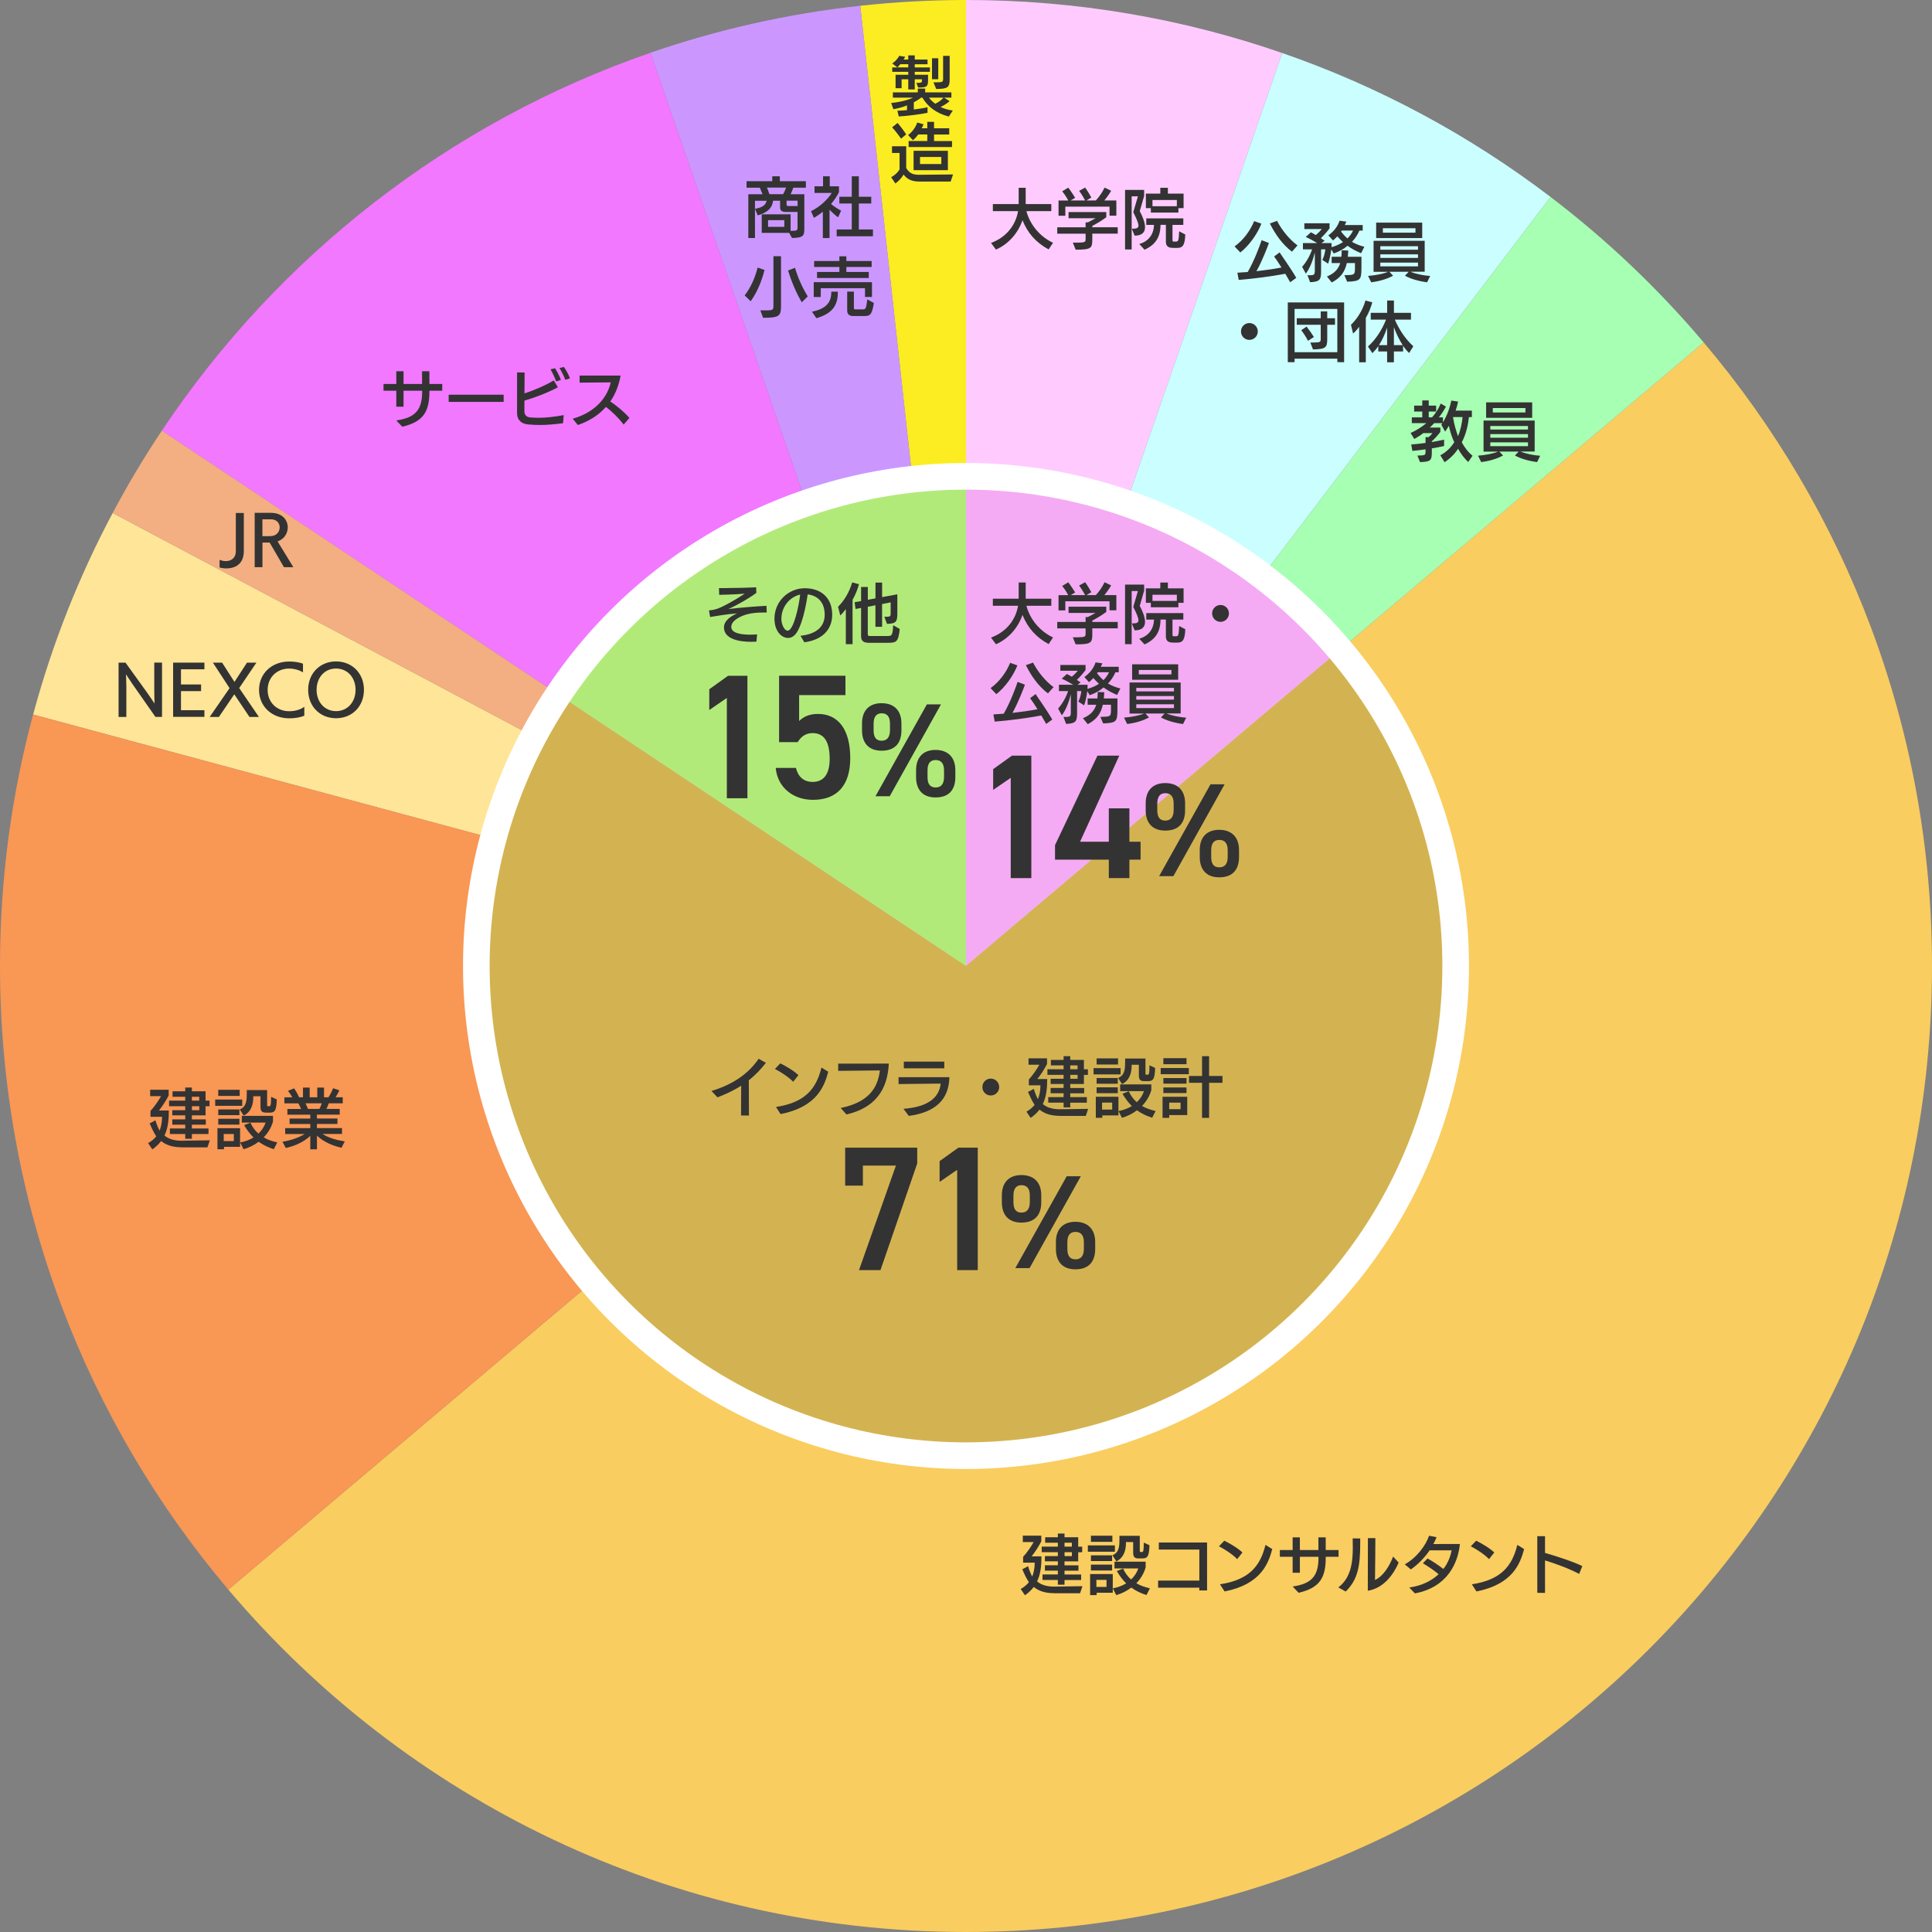 <?xml version="1.0" encoding="UTF-8"?><svg id="_レイヤー_2" xmlns="http://www.w3.org/2000/svg" viewBox="0 0 435.34 435.34"><rect x="0" y="0" width="435.34" height="435.34" fill="#808080" stroke="none"/><defs><style>.cls-1{fill:none;stroke:#fff;stroke-miterlimit:10;stroke-width:6px;}.cls-2{fill:#f4abf4;}.cls-3{fill:#f9cd5f;}.cls-4{fill:#f99755;}.cls-5{fill:#f3af81;}.cls-6{fill:#f278ff;}.cls-7{fill:#ffe597;}.cls-8{fill:#ffcbff;}.cls-9{fill:#fbed21;}.cls-10{fill:#333;}.cls-11{fill:#b2ea7a;}.cls-12{fill:#a7ffb3;}.cls-13{fill:#cbffff;}.cls-14{fill:#d3b351;}.cls-15{fill:#cb97ff;}</style></defs><g id="_レイヤー_1-2"><path class="cls-8" d="m288.93,11.95C266.6,4.21,242.63,0,217.67,0v217.67L288.93,11.95Z"/><path class="cls-9" d="m217.67,0c-8.05,0-16,.45-23.83,1.3l23.83,216.37V0Z"/><path class="cls-13" d="m349.39,44.38c-18.13-13.8-38.49-24.83-60.46-32.43l-71.26,205.72L349.39,44.38Z"/><path class="cls-15" d="m193.84,1.3c-16.37,1.78-32.19,5.38-47.26,10.58l71.09,205.78L193.84,1.3Z"/><path class="cls-3" d="m383.88,77.14L51.46,358.2c39.93,47.18,99.57,77.14,166.21,77.14,120.22,0,217.67-97.45,217.67-217.67,0-53.57-19.36-102.61-51.46-140.53Z"/><path class="cls-7" d="m25.39,115.59c-7.59,14.27-13.64,29.48-17.92,45.42l210.21,56.66L25.39,115.59Z"/><path class="cls-4" d="m217.67,217.67L7.46,161.01c-4.86,18.07-7.46,37.06-7.46,56.66,0,53.57,19.36,102.61,51.46,140.53l166.21-140.53Z"/><path class="cls-6" d="m146.58,11.89c-45.37,15.67-83.94,45.92-110.11,85.15l181.2,120.63L146.58,11.89Z"/><path class="cls-5" d="m36.47,97.04c-3.99,5.98-7.69,12.17-11.08,18.55l192.28,102.08L36.47,97.04Z"/><path class="cls-12" d="m349.39,44.38l-131.72,173.29,166.21-140.53c-10.27-12.13-21.83-23.12-34.49-32.76Z"/><path class="cls-2" d="m301.93,146.43c-20.24-23.91-50.47-39.1-84.26-39.1v110.34l84.26-71.24Z"/><path class="cls-14" d="m217.67,217.67l-91.85-61.15c-11.68,17.5-18.49,38.53-18.49,61.15,0,60.94,49.4,110.34,110.34,110.34s110.34-49.4,110.34-110.34c0-27.16-9.82-52.02-26.09-71.24l-84.26,71.24Z"/><path class="cls-11" d="m217.67,107.33c-38.32,0-72.07,19.54-91.85,49.19l91.85,61.15v-110.34Z"/><circle class="cls-1" cx="217.67" cy="217.67" r="110.34"/><path class="cls-10" d="m237.59,359c-2.42,0-3.72-.67-4.65-1.41-.51.67-1.15,1.29-1.99,1.87l-.95-1.41c.72-.41,1.33-.89,1.84-1.53-.6-.88-1.14-2.1-1.48-2.92l1.3-.69c.22.78.55,1.62.93,2.33.34-.84.55-1.84.57-3.12h-2.62v-1.32c.9-.96,1.86-2.4,2.38-3.33h-2.45v-1.44h4.17v1.29c-.66,1.25-1.46,2.49-2.19,3.38h2.23c0,2.17-.21,4.02-.99,5.64,1,.86,2.37,1.17,3.79,1.17h.09l6.34-.09-.54,1.59h-5.8Zm2.28-2.98v1.06h-1.5v-1.06h-3.46v-1.25h3.46v-.86h-2.92v-1.2h2.92v-.9h-2.92v-1.17h2.92v-.88h-3.64v-1.26h3.64v-.88h-2.86v-1.23h2.86v-.84h1.5v.84h3.08v2.12h.9v1.26h-.9v2.05h-3.08v.9h3.14v1.2h-3.14v.86h3.74v1.25h-3.74Zm1.67-8.4h-1.67v.88h1.65v-.88Zm-.01,2.14h-1.65v.88h1.65v-.88Z"/><path class="cls-10" d="m245.13,349.65v-1.42h6.09v1.42h-6.09Zm1.98,9.24v.54h-1.47v-4.75h5.1v4.21h-3.63Zm-1.29-11.47v-1.38h4.83v1.38h-4.83Zm0,4.33v-1.29h4.77v1.29h-4.77Zm0,2.13v-1.32h4.77v1.32h-4.77Zm3.51,2.11h-2.28v1.59h2.28v-1.59Zm7.18-4.83c-.87,0-1.17-.36-1.17-1.33v-2.36h-1.63v.27c0,1.29-.33,3.21-2.15,4.08l-.9-1.37c1.58-.63,1.59-2.17,1.59-3.78v-.6h4.58v3.36c0,.23.06.29.24.29h.24c.3,0,.42-.21.42-2.13l1.28.6c-.08,2.46-.41,2.97-1.59,2.97h-.9Zm1.84,8.25c-1.3-.4-2.42-.94-3.43-1.68-1.04.79-2.24,1.37-3.39,1.7l-.78-1.53c1.07-.18,2.12-.57,3.01-1.12-.76-.76-1.47-1.67-2.11-2.77l1.42-.56c.46,1.02,1.08,1.83,1.8,2.46.73-.69,1.3-1.53,1.62-2.49h-5.36v-1.52h7.02v1.28c-.39,1.39-1.14,2.59-2.1,3.58.9.52,1.95.88,3.06,1.14l-.77,1.51Z"/><path class="cls-10" d="m270.23,358.38l.02-.62h-9.29v-1.61h9.29v-6.99h-9.13v-1.59h10.87v10.8h-1.75Z"/><path class="cls-10" d="m278.78,351.32c-1.12-1.17-3-2.32-4.11-2.89l1.2-1.26c.96.45,2.98,1.59,4.09,2.65l-1.18,1.5Zm-3.87,5.67c6.34-.96,9.04-3.9,10.24-8.88l1.53.95c-.88,3.29-2.58,7.93-10.74,9.54l-1.04-1.61Z"/><path class="cls-10" d="m298.73,350.79v.15c0,4.58-1.35,6.86-6.11,7.96l-1.35-1.41c4.35-.63,5.83-2.41,5.83-6.58v-.12h-4.2v3.6h-1.63v-3.6h-2.88v-1.52h2.88v-2.86h1.63v2.86h4.18c0-.87,0-1.81-.01-2.86h1.65c0,.25.01,2.47.01,2.86h2.89v1.52h-2.91Z"/><path class="cls-10" d="m301.56,357.69c2.85-2.13,3.27-5.67,3.27-8.97,0-.71-.01-1.41-.03-2.08l1.7.03v1.09c0,5.04-.5,8.14-3.27,10.86l-1.67-.93Zm6.67-11.1h1.68c0,.41-.03,7.2-.08,9.43,1.89-.87,3.29-3.18,4.08-5.28l1.25,1.36c-1.05,2.46-3.27,5.78-6.95,6.34l.02-11.86Z"/><path class="cls-10" d="m317.56,357.72c2.89-.42,5.05-1.54,6.6-3-1.11-.95-2.29-1.71-3.54-2.47l1.05-1.08c.92.5,2.35,1.42,3.57,2.37.97-1.24,1.6-2.79,1.86-4.2h-4.96c-1.05,1.54-2.46,3.06-4.23,4.3l-1.37-1.14c2.75-1.54,4.77-4.33,5.47-6.45l1.7.33c-.21.51-.45,1.04-.74,1.54,1.19,0,5.43-.01,5.99-.01-.41,4.12-2.67,9.72-10.14,11.13l-1.26-1.32Z"/><path class="cls-10" d="m335.53,351.32c-1.12-1.17-3-2.32-4.11-2.89l1.2-1.26c.96.45,2.98,1.59,4.09,2.65l-1.18,1.5Zm-3.87,5.67c6.34-.96,9.04-3.9,10.24-8.88l1.53.95c-.88,3.29-2.58,7.93-10.74,9.54l-1.04-1.61Z"/><path class="cls-10" d="m355.83,354.65c-2.4-1.26-5.38-2.34-7.69-3.04v7.32l-1.74-.02v-12.76h1.74v3.77c1.9.54,6.15,1.87,8.4,2.97l-.71,1.77Z"/><path class="cls-10" d="m40.96,258.52c-2.42,0-3.72-.67-4.65-1.41-.51.67-1.15,1.29-1.99,1.88l-.95-1.41c.72-.41,1.33-.88,1.84-1.53-.6-.88-1.14-2.1-1.48-2.92l1.3-.69c.22.78.55,1.62.93,2.33.34-.84.55-1.85.57-3.12h-2.62v-1.32c.9-.96,1.86-2.4,2.38-3.33h-2.45v-1.44h4.17v1.29c-.66,1.25-1.46,2.49-2.19,3.38h2.23c0,2.17-.21,4.02-.99,5.64,1,.85,2.37,1.17,3.79,1.17h.09l6.34-.09-.54,1.59h-5.8Zm2.28-2.99v1.07h-1.5v-1.07h-3.46v-1.25h3.46v-.85h-2.92v-1.2h2.92v-.9h-2.92v-1.17h2.92v-.89h-3.64v-1.26h3.64v-.88h-2.86v-1.23h2.86v-.84h1.5v.84h3.08v2.11h.9v1.26h-.9v2.06h-3.08v.9h3.14v1.2h-3.14v.85h3.74v1.25h-3.74Zm1.67-8.4h-1.67v.88h1.65v-.88Zm-.01,2.14h-1.65v.89h1.65v-.89Z"/><path class="cls-10" d="m48.49,249.18v-1.42h6.09v1.42h-6.09Zm1.98,9.24v.54h-1.47v-4.75h5.1v4.21h-3.63Zm-1.29-11.47v-1.38h4.83v1.38h-4.83Zm0,4.33v-1.29h4.77v1.29h-4.77Zm0,2.13v-1.32h4.77v1.32h-4.77Zm3.51,2.12h-2.28v1.59h2.28v-1.59Zm7.18-4.83c-.87,0-1.17-.36-1.17-1.33v-2.35h-1.63v.27c0,1.29-.33,3.21-2.15,4.08l-.9-1.37c1.58-.63,1.59-2.17,1.59-3.78v-.6h4.58v3.36c0,.22.06.29.24.29h.24c.3,0,.42-.21.42-2.13l1.28.6c-.08,2.46-.41,2.97-1.59,2.97h-.9Zm1.84,8.25c-1.3-.41-2.42-.95-3.43-1.68-1.04.79-2.24,1.36-3.39,1.69l-.78-1.53c1.07-.18,2.12-.57,3.01-1.12-.76-.77-1.47-1.67-2.11-2.78l1.42-.55c.46,1.02,1.08,1.83,1.8,2.46.73-.69,1.3-1.53,1.62-2.49h-5.36v-1.51h7.02v1.27c-.39,1.4-1.14,2.6-2.1,3.58.9.53,1.95.88,3.06,1.14l-.77,1.51Z"/><path class="cls-10" d="m76.95,258.63c-2.14-.51-4.02-1.32-5.53-2.73v3.08h-1.5v-3.04c-1.46,1.38-3.46,2.28-5.52,2.74l-.75-1.41c1.86-.3,3.69-.92,4.99-1.74h-4.38v-1.33h5.66v-.93h-4.67v-1.23h4.67v-.87h-5.16v-1.29h3.08c-.17-.42-.39-.85-.6-1.26h-3.16v-1.36h1.77c-.25-.5-.62-1.04-.96-1.46l1.38-.56c.36.5.84,1.35,1.12,2.01h.88v-2.18h1.51v2.18h1.71v-2.18h1.52v2.18h1c.42-.63.81-1.43,1.04-2.04l1.42.48c-.23.48-.56,1.11-.86,1.56h1.62v1.36h-3.15c-.14.41-.33.87-.53,1.26h3v1.29h-5.14v.87h4.63v1.23h-4.63v.93h5.65v1.33h-4.39c1.37.88,3.13,1.38,5.02,1.67l-.75,1.44Zm-8.11-10.02c.2.39.41.87.55,1.26h2.58c.22-.42.41-.87.54-1.26h-3.67Z"/><path class="cls-10" d="m35.03,161.55l-5.16-7.38c-.46-.66-1.48-2.23-1.48-2.23,0,0,.08,1.75.08,2.65v6.96h-1.75v-12.24h1.56l4.89,6.79c.57.78,1.65,2.43,1.65,2.43,0,0-.06-1.98-.06-2.85v-6.38h1.75v12.24h-1.47Z"/><path class="cls-10" d="m39.01,161.53v-12.22h7.05v1.5h-5.28v3.42h4.53v1.5h-4.53v4.3h5.28v1.5h-7.05Z"/><path class="cls-10" d="m56.21,161.55l-3.42-5.1-3.46,5.1h-2.08l4.48-6.49-3.76-5.75h2.08l2.78,4.35,2.83-4.35h2.12l-3.88,5.73,4.44,6.51h-2.11Z"/><path class="cls-10" d="m68.57,161.26c-.92.42-2.16.6-3.39.6-3.94,0-6.81-2.69-6.81-6.4s2.87-6.4,6.81-6.4c1.04,0,2.24.15,3.09.5v1.96c-.84-.57-2.07-.87-3.1-.87-2.82,0-4.86,2.02-4.86,4.81s2.04,4.8,4.86,4.8c1.27,0,2.55-.34,3.4-1v2.01Z"/><path class="cls-10" d="m69.44,155.44c0-3.7,2.64-6.4,6.28-6.4s6.29,2.7,6.29,6.4-2.64,6.4-6.29,6.4-6.28-2.7-6.28-6.4Zm10.68,0c0-2.79-1.84-4.8-4.4-4.8s-4.38,2.01-4.38,4.8,1.83,4.8,4.38,4.8,4.4-2.01,4.4-4.8Z"/><path class="cls-10" d="m96.76,88.04v.15c0,4.57-1.35,6.85-6.11,7.96l-1.35-1.41c4.35-.63,5.83-2.41,5.83-6.58v-.12h-4.2v3.6h-1.63v-3.6h-2.88v-1.52h2.88v-2.86h1.63v2.86h4.18c0-.87,0-1.81-.01-2.86h1.65c0,.25.01,2.48.01,2.86h2.89v1.52h-2.91Z"/><path class="cls-10" d="m101.1,90.56v-1.62h12.39v1.62h-12.39Z"/><path class="cls-10" d="m126.84,95.37c-2.1.26-3.64.39-5.17.39-.85,0-1.71-.03-2.64-.12-1.44-.13-2.52-.88-2.52-2.59v-9.13l1.7.02c0,.23-.03,3.94-.03,4.71,2.64-.87,5-1.96,6.6-2.92l.93,1.54c-2.46,1.3-5.26,2.34-7.54,3-.01,1.14-.01,2.08-.01,2.43,0,.71.42,1.29,1.32,1.36.65.04,1.26.08,1.88.08,1.75,0,3.5-.21,5.66-.6l-.15,1.84Zm-1.53-9.42c-.27-.83-.82-2-1.26-2.73l1.02-.24c.42.66,1.03,1.78,1.32,2.64l-1.08.33Zm2.08-.36c-.29-.79-.84-1.88-1.32-2.67l1-.23c.48.69,1.08,1.75,1.36,2.56l-1.05.33Z"/><path class="cls-10" d="m140.53,95.67c-1.35-1.74-2.75-3.04-3.99-3.98-1.91,2.16-4.29,3.38-6.33,4.08l-1.17-1.42c5.43-1.53,7.92-5.15,8.58-8.19l-7.02.06v-1.59h9.24c-.42,2.38-1.25,4.29-2.33,5.83,1.32.87,3.04,2.25,4.32,3.71l-1.3,1.5Z"/><path class="cls-10" d="m177.82,52.47h-6.18v-4.18h6.51v3.73h.25c1.28,0,1.31-.17,1.31-.81v-3.45h-2.52c-.92,0-1.41-.21-1.41-1.05v-1.48h-1.59c-.19,1.75-1.41,2.73-3.46,3.3l-.6-1.48c1.92-.33,2.45-1.02,2.61-1.81h-2.62v8.4h-1.5v-9.87h3.21c-.18-.47-.41-1.02-.62-1.48h-2.99v-1.46h5.79v-1.1h1.71v1.1h5.87v1.46h-2.83c-.2.55-.42,1.08-.6,1.48h3.08v7.65c0,1.68-.13,2.16-2.78,2.21l-.63-1.14Zm-5.01-10.2c.21.46.39,1,.57,1.48h3.09c.24-.44.48-.96.66-1.48h-4.32Zm3.92,7.33h-3.66v1.52h3.66v-1.52Zm2.99-4.38h-2.48v.87c0,.29.17.33.38.33h2.1v-1.2Z"/><path class="cls-10" d="m185.41,53.63v-5.94c-.63.54-1.26.96-2,1.4l-.67-1.5c2.04-1,3.72-2.61,4.68-4.11h-3.88v-1.5h1.92v-2.25h1.51v2.25h2.08v1.32c-.48.95-1.08,1.85-1.8,2.66.67.57,1.59,1.14,2.28,1.5l-.67,1.5c-.65-.43-1.37-1.11-1.94-1.71v6.39h-1.51Zm3.12-.39v-1.53h3.4v-5.85h-2.8v-1.53h2.8v-4.6h1.59v4.6h2.8v1.53h-2.8v5.85h3.18v1.53h-8.17Z"/><path class="cls-10" d="m167.8,66.57c1.29-1.71,2.28-3.76,2.92-6.28l1.54.54h.02c-.71,2.69-1.7,5.08-3.13,7.05l-1.35-1.31Zm3.54,3.36h1.68c1.07-.01,1.26-.15,1.26-1v-11.2h1.71v11.05c0,2.4-.27,2.83-4.04,2.83l-.62-1.68Zm9.33-1.81c-1.17-1.96-2.31-4.59-3.09-7.17l1.56-.62c.67,2.29,1.62,4.41,2.87,6.46l-1.33,1.32Z"/><path class="cls-10" d="m182.96,70.23c3.34-.65,4.33-2.25,4.35-4.27v-.24h1.48v.24c-.01,3.09-1.48,4.75-4.83,5.74l-1-1.47Zm11.95-3.33v-1.96h-9.97v1.98h-1.58v-3.34h13.12v3.33h-1.58Zm-10.81-4.26v-1.36h5.04v-1.12h-5.69v-1.35h5.69v-1.06h1.57v1.06h5.7v1.35h-5.7v1.12h5.05v1.36h-11.67Zm8.22,8.58c-.95,0-1.42-.4-1.42-1.26v-4.25h1.51v3.66c0,.3.08.34.43.34h1.58c.62,0,.78-.13,1-2.25l1.49.81c-.42,2.66-.83,2.94-2.16,2.94h-2.43Z"/><path class="cls-10" d="m236.29,56.2c-2.8-1.51-4.71-3.63-5.89-6.57-1.04,3-3.24,5.42-5.98,6.61l-1.11-1.5c3.58-1.32,5.59-4.14,6.09-7.17h-5.68v-1.59h5.82v-3.66h1.58v3.66h5.77v1.59h-5.61c.84,3.19,3.18,5.82,6,7.14l-.98,1.48Z"/><path class="cls-10" d="m246.13,52.66v1.29c0,2.01-.27,2.31-3.75,2.31l-.64-1.59h1.2c1.65-.02,1.68-.17,1.68-.9v-1.11h-6.39s0-1.44,0-1.44h6.39v-1.11h.51c.58-.3,1.25-.65,1.74-.93h-6.09v-1.4h8.5v1.17c-.92.69-2.07,1.4-3.15,1.95v.31h5.73v1.44h-5.73Zm3.88-4.06v-2.04h-9.96v2.06h-1.53v-3.44h2.19c-.34-.67-.87-1.48-1.37-2.07l1.37-.83c.54.69,1.21,1.73,1.56,2.29l-1.02.6h3.27c-.33-.63-.87-1.52-1.36-2.16l1.35-.75c.55.75,1.12,1.74,1.4,2.25l-1.11.66h2.13c.78-.87,1.47-1.83,1.96-2.9l1.49.71c-.44.79-1.02,1.57-1.54,2.19h2.71v3.42h-1.53Z"/><path class="cls-10" d="m253.51,56.21v-13.42h4.3v1.36l-.99,3.44c.6,1.09,1.19,2.52,1.19,3.61s-.62,1.9-2.34,1.9l-.64-1.57h.43c.72-.02,1.07-.2,1.07-.71s-.39-1.48-1.17-3l1.05-3.58h-1.41v11.97h-1.48Zm10.71-.36c-1.12,0-1.51-.54-1.51-1.4v-3.79h-1.21v.09c-.04,2.76-1.2,4.44-3.6,5.52l-1.19-1.29c2.17-.61,3.24-2.25,3.32-4.21v-.1h-1.74v-1.46h8.35v1.46h-2.44v3.42c0,.31.09.34.28.34h.48c.57,0,.64-.17.74-2.31l1.38.72c-.08,2.61-.72,3.02-1.79,3.02h-1.07Zm1.31-8.95v1h-6.21v-1h-1.12v-3.27h3.25v-1.31h1.71v1.31h3.54v3.27h-1.17Zm-.35-1.83h-5.49v1.4h5.49v-1.4Z"/><path class="cls-10" d="m236.29,145.13c-2.8-1.51-4.71-3.63-5.89-6.57-1.04,3-3.24,5.42-5.98,6.61l-1.11-1.5c3.58-1.32,5.59-4.14,6.09-7.17h-5.68v-1.59h5.82v-3.66h1.58v3.66h5.77v1.59h-5.61c.84,3.19,3.18,5.82,6,7.14l-.98,1.48Z"/><path class="cls-10" d="m246.13,141.59v1.29c0,2.01-.27,2.31-3.75,2.31l-.64-1.59h1.2c1.65-.02,1.68-.17,1.68-.9v-1.11h-6.39s0-1.44,0-1.44h6.39v-1.11h.51c.58-.3,1.25-.65,1.74-.93h-6.09v-1.4h8.5v1.17c-.92.69-2.07,1.4-3.15,1.95v.31h5.73v1.44h-5.73Zm3.88-4.06v-2.04h-9.96v2.06h-1.53v-3.44h2.19c-.34-.67-.87-1.48-1.37-2.07l1.37-.83c.54.69,1.21,1.73,1.56,2.29l-1.02.6h3.27c-.33-.63-.87-1.52-1.36-2.16l1.35-.75c.55.75,1.12,1.74,1.4,2.25l-1.11.66h2.13c.78-.87,1.47-1.83,1.96-2.9l1.49.71c-.44.79-1.02,1.57-1.54,2.19h2.71v3.42h-1.53Z"/><path class="cls-10" d="m253.51,145.15v-13.42h4.3v1.36l-.99,3.44c.6,1.09,1.19,2.52,1.19,3.61s-.62,1.9-2.34,1.9l-.64-1.57h.43c.72-.02,1.07-.2,1.07-.71s-.39-1.48-1.17-3l1.05-3.58h-1.41v11.97h-1.48Zm10.71-.36c-1.12,0-1.51-.54-1.51-1.4v-3.79h-1.21v.09c-.04,2.76-1.2,4.44-3.6,5.52l-1.19-1.29c2.17-.61,3.24-2.25,3.32-4.21v-.1h-1.74v-1.46h8.35v1.46h-2.44v3.42c0,.31.09.34.28.34h.48c.57,0,.64-.17.74-2.31l1.38.72c-.08,2.61-.72,3.02-1.79,3.02h-1.07Zm1.31-8.95v1h-6.21v-1h-1.12v-3.27h3.25v-1.31h1.71v1.31h3.54v3.27h-1.17Zm-.35-1.83h-5.49v1.4h5.49v-1.4Z"/><path class="cls-10" d="m275.02,140.12c-1.05,0-1.89-.85-1.89-1.9s.84-1.9,1.89-1.9,1.9.85,1.9,1.9-.85,1.9-1.9,1.9Z"/><path class="cls-10" d="m223.21,155.06c2.07-1.5,3.55-3.62,4.41-5.7l1.63.57c-.88,2.25-2.68,4.87-4.75,6.49l-1.29-1.36Zm12.54,8.08l-1.11-1.92c-3.12.58-7.12,1.12-10.5,1.38l-.3-1.62c.76-.04,1.54-.1,2.33-.16,1.6-2.76,2.87-6.36,3.13-7.17l1.65.63c-.27.78-1.46,3.92-2.81,6.36,1.91-.21,3.81-.48,5.64-.83-.6-.96-1.18-1.84-1.66-2.49l1.24-.92c.3.52,2.52,3.58,3.75,5.74l-1.37.99Zm.39-6.9c-2.1-1.56-3.78-3.93-4.98-6.36l1.62-.58c1.11,2.16,2.85,4.24,4.61,5.53l-1.25,1.41Z"/><path class="cls-10" d="m251.71,156.59c-1.08-.46-2.13-1-3.04-1.68-.87.72-1.84,1.29-3.12,1.74l-.55-.92c-.12,1.05-.39,2.29-.71,3.21l-1.3-.84c.34-.7.58-1.53.67-2.38h-.96v4.96c0,1.89-.29,2.34-2.47,2.44l-.6-1.57h.66c.87-.02,1-.21,1-1.02v-4.08c-.45,1.81-1.11,3.51-2.02,4.74l-.84-1.53c.92-1.05,1.72-2.38,2.25-3.94h-2.07v-1.42h3.21c-.74-.45-1.79-1.04-2.58-1.37l1.17-1.06c.34.2.74.39,1.11.62.48-.39.94-.85,1.35-1.35h-3.94v-1.3h5.68v1.15c-.66.87-1.32,1.6-1.96,2.21.31.21.6.42.85.58l-.71.52h2.27v.81s0,.07-.02.12c.92-.25,1.83-.64,2.59-1.15-.45-.42-.91-.88-1.27-1.29-.3.31-.62.63-.97.93l-1.05-1.16c1.26-.9,2.13-2.04,2.52-3.3l1.54.21-.36.77h4.04v1.25h-.74c-.43.96-.97,1.8-1.68,2.53.87.52,1.88.9,2.79,1.11l-.74,1.47Zm-3.76,4.95c2.16-.04,2.35-.08,2.38-1.27,0-.12.01-1.26.01-1.47h-1.84c-.4,1.84-1.27,3.28-3.4,4.38l-1.08-1.35c1.72-.69,2.58-1.7,3-3.03h-1.94v-1.41h2.19c.04-.46.08-.94.08-1.47l1.48.07c-.03.51-.06.96-.1,1.4h3.07c0,.25-.01,2.48-.01,2.65-.03,2.54-.21,2.85-3.21,2.97l-.63-1.47Zm-.6-10.06l-.15.24c.42.54.95,1.12,1.44,1.54.58-.57.97-1.15,1.26-1.78h-2.55Z"/><path class="cls-10" d="m266.6,163.15c-2.03-.26-3.88-.86-5-1.49l.83-.89h-4.33l.81.9c-1.14.6-2.75,1.2-4.92,1.47l-.71-1.44c1.59-.12,3.45-.46,4.51-.92h-3.27v-6.99h11.52v6.97h-3.2c1.17.5,2.94.85,4.44.96l-.69,1.41Zm-11.5-9.98v-3.48h10.38v3.48h-10.38Zm9.43,1.84h-8.49v.79h8.49v-.79Zm0,1.83h-8.49v.81h8.49v-.81Zm0,1.86h-8.49v.85h8.49v-.85Zm-.57-7.74h-7.35v1h7.35v-1Z"/><path class="cls-10" d="m170.47,144.58c-.39.01-.81.04-1.25.04-2.71,0-6.09-.64-6.09-3.24,0-1.59,1.69-2.62,2.98-3.17-2.87.25-4.17.51-6.09.82l-.27-1.48c.94-.11,1.03-.13,1.62-.3,1.33-.35,4.88-2.4,6.44-3.48-1.86.18-5.55.27-5.75.27l-.06-1.52h.99c2.37-.01,6-.1,7.39-.19l.05,1.26c-1.58,1.2-4.54,2.88-6.3,3.64,2.59-.31,6.21-.6,8.58-.72l.06,1.51h-.62c-1.3,0-2.58.06-3.86.41-1.18.33-3.51,1.29-3.51,2.83,0,1.44,2.28,1.75,4.23,1.75.58,0,1.12-.03,1.59-.06l-.15,1.6Z"/><path class="cls-10" d="m180.36,143.26c3.22-.33,5.47-1.78,5.47-4.74,0-2.52-1.28-4.26-3.83-4.59-.67,4.6-1.71,7.53-2.52,8.67-.53.78-1.2,1.15-1.93,1.15-1.33,0-3.04-1.38-3.04-4.36,0-3.83,3.1-6.84,6.84-6.84s6.17,2.21,6.17,5.98c0,2.43-1.27,5.5-6.28,6.2l-.87-1.47Zm-4.29-3.79c0,1.2.66,2.64,1.41,2.64,1.38,0,2.58-5.82,2.82-8.13-2.21.48-4.23,2.61-4.23,5.49Z"/><path class="cls-10" d="m190.59,145.16v-7.92c-.41.58-.84,1.07-1.25,1.44l-.5-1.95c1.37-1.38,2.52-3.22,3.18-5.49l1.53.4c-.32,1.21-.83,2.45-1.44,3.51v10h-1.53Zm4.96-.34c-.98,0-1.52-.48-1.52-1.41v-6.42l-1.25.23-.21-1.52,1.46-.25v-3.19h1.52v2.89l1.72-.32v-3.55s1.5,0,1.5,0v3.27l3.43-.63v3.93c0,2.11-.06,2.67-2.33,2.73l-.6-1.59c1.41,0,1.42-.1,1.42-.79v-2.47l-1.93.38v5.13h-1.5v-4.85l-1.72.33v6.23c0,.28.19.36.4.36h4.09c.92,0,1.11-.15,1.23-2.43l1.48.85c-.31,2.91-.75,3.11-2.65,3.11h-4.56Z"/><path class="cls-10" d="m278.19,55.53c2.07-1.5,3.55-3.62,4.41-5.7l1.63.57c-.88,2.25-2.68,4.87-4.75,6.49l-1.29-1.36Zm12.54,8.08l-1.11-1.92c-3.12.58-7.12,1.12-10.5,1.38l-.3-1.62c.76-.04,1.54-.1,2.33-.16,1.6-2.76,2.87-6.36,3.13-7.17l1.65.63c-.27.78-1.46,3.92-2.81,6.36,1.91-.21,3.81-.48,5.64-.83-.6-.96-1.18-1.84-1.66-2.49l1.24-.92c.3.52,2.52,3.58,3.75,5.74l-1.37.99Zm.39-6.9c-2.1-1.56-3.78-3.93-4.98-6.36l1.62-.58c1.11,2.16,2.85,4.24,4.61,5.53l-1.25,1.41Z"/><path class="cls-10" d="m306.69,57.06c-1.08-.46-2.13-1-3.04-1.68-.87.72-1.84,1.29-3.12,1.74l-.55-.92c-.12,1.05-.39,2.29-.71,3.21l-1.3-.84c.34-.7.58-1.53.67-2.38h-.96v4.96c0,1.89-.29,2.34-2.47,2.44l-.6-1.57h.66c.87-.02,1-.21,1-1.02v-4.08c-.45,1.81-1.11,3.51-2.02,4.74l-.84-1.53c.92-1.05,1.72-2.38,2.25-3.94h-2.07v-1.42h3.21c-.74-.45-1.79-1.04-2.58-1.37l1.17-1.06c.34.2.74.39,1.11.62.48-.39.94-.85,1.35-1.35h-3.94v-1.3h5.68v1.15c-.66.87-1.32,1.6-1.96,2.21.31.21.6.42.85.58l-.71.52h2.27v.81s0,.07-.02.12c.92-.25,1.83-.64,2.59-1.15-.45-.42-.91-.88-1.27-1.29-.3.31-.62.63-.97.93l-1.05-1.16c1.26-.9,2.13-2.04,2.52-3.3l1.54.21-.36.77h4.04v1.25h-.74c-.43.96-.97,1.8-1.68,2.53.87.52,1.88.9,2.79,1.11l-.74,1.47Zm-3.76,4.95c2.16-.04,2.35-.08,2.38-1.27,0-.12.01-1.26.01-1.47h-1.84c-.4,1.84-1.27,3.28-3.4,4.38l-1.08-1.35c1.72-.69,2.58-1.7,3-3.03h-1.94v-1.41h2.19c.04-.46.08-.94.08-1.47l1.48.07c-.03.51-.06.96-.1,1.4h3.07c0,.25-.01,2.48-.01,2.65-.03,2.54-.21,2.85-3.21,2.97l-.63-1.47Zm-.6-10.06l-.15.24c.42.54.95,1.12,1.44,1.54.58-.57.97-1.15,1.26-1.78h-2.55Z"/><path class="cls-10" d="m321.59,63.61c-2.03-.25-3.88-.85-5-1.48l.83-.89h-4.33l.81.9c-1.14.6-2.75,1.2-4.92,1.47l-.71-1.44c1.59-.12,3.45-.46,4.51-.92h-3.27v-6.99h11.52v6.97h-3.2c1.17.5,2.94.85,4.44.96l-.69,1.41Zm-11.5-9.97v-3.48h10.38v3.48h-10.38Zm9.43,1.84h-8.49v.79h8.49v-.79Zm0,1.83h-8.49v.81h8.49v-.81Zm0,1.86h-8.49v.85h8.49v-.85Zm-.57-7.74h-7.35v1h7.35v-1Z"/><path class="cls-10" d="m281.52,76.59c-1.05,0-1.89-.85-1.89-1.9s.84-1.9,1.89-1.9,1.9.85,1.9,1.9-.85,1.9-1.9,1.9Z"/><path class="cls-10" d="m301.34,81.61v-.79h-9.63v.79h-1.53v-13.47h12.69v13.48l-1.53-.02Zm0-12h-9.63v9.75h9.63v-9.75Zm-6.07,7.57h.79c1.51-.02,1.54-.15,1.54-.88v-3.12h-5.4v-1.47h5.4v-1.54h1.47v1.54h1.75v1.47h-1.75v3.13c0,1.95-.23,2.37-3.21,2.43l-.6-1.56Zm-.53-.38c-.44-.85-.95-1.63-1.53-2.4l1.2-.81c.58.73,1.12,1.5,1.65,2.35l-1.32.85Z"/><path class="cls-10" d="m306.26,81.63v-7.99c-.44.61-.9,1.12-1.37,1.51l-.48-1.96c1.31-1.27,2.58-3.1,3.27-5.47l1.54.4c-.33,1.23-.84,2.46-1.46,3.51v10s-1.51,0-1.51,0Zm11.25-2.1c-.48-.44-.93-.99-1.35-1.62v1.29h-2.07v2.44s-1.53,0-1.53,0v-2.44h-1.99v-1.21c-.41.61-.87,1.14-1.33,1.59l-1-1.5c1.69-1.47,3.16-3.73,4.08-6.06h-3.45v-1.53h3.7v-2.77s1.53,0,1.53,0v2.77h3.84v1.53h-3.64c.94,2.21,2.44,4.47,4.17,6l-.95,1.52Zm-4.95-5.7c-.46,1.41-1.09,2.77-1.84,3.94h1.84v-3.94Zm3.51,3.94c-.78-1.2-1.47-2.62-1.98-4.05v4.05h1.98Z"/><path class="cls-10" d="m330.85,104.12c-.84-.77-1.67-1.84-2.31-3-.79,1.25-1.92,2.31-3.04,3.03l-.95-1.56c1.12-.58,2.21-1.5,3.14-2.94-.56-1.14-.96-2.52-1.22-3.71-.27.46-.54.92-.84,1.32l-.85-1.56.22-.35h-1.83c-.33.36-.66.69-.99.99h2.38v.99c-.56.72-1.21,1.47-1.92,2.11v.17c.97-.17,1.92-.36,2.76-.55v1.45c-.84.18-1.79.36-2.76.53v.69c0,2.1-.25,2.29-2.66,2.4l-.6-1.48h.22c1.59-.03,1.62-.11,1.62-.95v-.45c-1.05.15-2.05.27-2.97.36l-.25-1.46c.97-.06,2.08-.18,3.22-.34v-1.31h.69c.34-.29.7-.65.87-.9h-2.08c-.64.51-1.33.94-2.02,1.32l-.83-1.36c1.25-.54,2.47-1.31,3.55-2.21h-3.27v-1.3h2.35v-1.32h-1.83v-1.33h1.83v-1.17h1.46v1.17h1.67v1.33h-1.67v1.32h.74c.78-.87,1.5-1.98,1.96-3.12l1.18.69c-.43.81-1,1.69-1.6,2.43h.92v1.11c.84-1.35,1.54-3.13,1.88-4.9l1.54.23c-.15.69-.33,1.38-.56,2.04h3.66v1.46h-.66c-.17,1.65-.63,3.84-1.62,5.68.73,1.31,1.47,2.25,2.43,3.03l-.98,1.42Zm-3.4-10.14l-.03.09c.24,1.58.69,3.04,1.12,4.21.53-1.23.88-2.82,1.02-4.3h-2.11Z"/><path class="cls-10" d="m346.37,104.12c-2.03-.25-3.88-.85-5-1.48l.83-.89h-4.33l.81.9c-1.14.6-2.75,1.2-4.92,1.47l-.71-1.44c1.59-.12,3.45-.46,4.51-.92h-3.27v-6.99h11.52v6.97h-3.2c1.17.5,2.94.85,4.44.96l-.69,1.41Zm-11.5-9.97v-3.48h10.38v3.48h-10.38Zm9.43,1.84h-8.49v.79h8.49v-.79Zm0,1.83h-8.49v.81h8.49v-.81Zm0,1.86h-8.49v.85h8.49v-.85Zm-.57-7.74h-7.35v1h7.35v-1Z"/><path class="cls-10" d="m166.98,251.35l.03-6.7c-1.79,1.14-3.6,1.95-5.34,2.62l-1.35-1.44c4.61-1.38,8.28-3.78,10.63-7.26l1.63.92c-1.23,1.59-2.53,2.89-3.85,3.94,0,.96.01,5.24.03,7.94l-1.79-.02Z"/><path class="cls-10" d="m178.73,243.76c-1.12-1.17-3-2.32-4.11-2.89l1.2-1.26c.96.45,2.98,1.59,4.09,2.65l-1.18,1.5Zm-3.87,5.67c6.34-.96,9.04-3.9,10.24-8.88l1.53.95c-.88,3.29-2.58,7.93-10.74,9.54l-1.04-1.61Z"/><path class="cls-10" d="m189.44,249.66c6.27-1.28,8.34-4.47,8.83-8.46-2.82.04-9.4.1-9.4.1v-1.63s10.68-.01,11.41-.01c-.3,6.13-3.28,10.02-9.55,11.46l-1.29-1.45Z"/><path class="cls-10" d="m203.6,249.85c5.67-.43,8.03-2.62,8.37-5.68-2.57.01-9.22.11-9.5.11v-1.56h11.46c-.12,5.1-3.18,7.92-9.15,8.73l-1.19-1.59Zm.06-9.13v-1.5h9.12s0,1.5,0,1.5h-9.12Z"/><path class="cls-10" d="m223.25,246.85c-1.05,0-1.89-.85-1.89-1.9s.84-1.91,1.89-1.91,1.9.86,1.9,1.91-.85,1.9-1.9,1.9Z"/><path class="cls-10" d="m238.88,251.44c-2.42,0-3.72-.67-4.65-1.41-.51.67-1.15,1.29-1.99,1.87l-.95-1.41c.72-.41,1.33-.89,1.84-1.53-.6-.88-1.14-2.1-1.48-2.92l1.3-.69c.22.78.55,1.62.93,2.33.34-.84.55-1.84.57-3.12h-2.62v-1.32c.9-.96,1.86-2.4,2.38-3.33h-2.45v-1.44h4.17v1.29c-.66,1.25-1.46,2.49-2.19,3.38h2.23c0,2.17-.21,4.02-.99,5.64,1,.86,2.37,1.17,3.79,1.17h.09l6.34-.09-.54,1.59h-5.8Zm2.28-2.98v1.06h-1.5v-1.06h-3.46v-1.25h3.46v-.86h-2.92v-1.2h2.92v-.9h-2.92v-1.17h2.92v-.88h-3.64v-1.26h3.64v-.88h-2.86v-1.23h2.86v-.84h1.5v.84h3.08v2.12h.9v1.26h-.9v2.05h-3.08v.9h3.14v1.2h-3.14v.86h3.74v1.25h-3.74Zm1.67-8.4h-1.67v.88h1.65v-.88Zm-.01,2.14h-1.65v.88h1.65v-.88Z"/><path class="cls-10" d="m246.41,242.1v-1.42h6.09v1.42h-6.09Zm1.98,9.24v.54h-1.47v-4.75h5.1v4.21h-3.63Zm-1.29-11.47v-1.38h4.83v1.38h-4.83Zm0,4.33v-1.29h4.77v1.29h-4.77Zm0,2.13v-1.32h4.77v1.32h-4.77Zm3.51,2.11h-2.28v1.59h2.28v-1.59Zm7.18-4.83c-.87,0-1.17-.36-1.17-1.33v-2.36h-1.63v.27c0,1.29-.33,3.21-2.15,4.08l-.9-1.37c1.58-.63,1.59-2.17,1.59-3.78v-.6h4.58v3.36c0,.23.06.29.24.29h.24c.3,0,.42-.21.42-2.13l1.28.6c-.08,2.46-.41,2.97-1.59,2.97h-.9Zm1.84,8.25c-1.3-.4-2.42-.94-3.43-1.68-1.04.79-2.24,1.37-3.39,1.7l-.78-1.53c1.07-.18,2.12-.57,3.01-1.12-.76-.76-1.47-1.67-2.11-2.77l1.42-.56c.46,1.02,1.08,1.83,1.8,2.46.74-.69,1.3-1.53,1.62-2.49h-5.36v-1.52h7.02v1.28c-.39,1.39-1.14,2.59-2.1,3.58.9.52,1.95.88,3.06,1.14l-.77,1.51Z"/><path class="cls-10" d="m261.54,242.05v-1.39h6.34v1.39h-6.34Zm1.92,9.2v.64h-1.5v-4.75h5.56v4.12h-4.06Zm-1.32-11.45v-1.36h5.22v1.36h-5.22Zm0,4.38v-1.26h5.22v1.26h-5.22Zm0,2.12v-1.26h5.22v1.26h-5.22Zm3.88,2.16h-2.56v1.47h2.56v-1.47Zm4.84,3.43v-7.9h-2.94v-1.54h2.94v-4.46h1.59v4.46h3.01v1.54h-3.01v7.9h-1.59Z"/><path class="cls-10" d="m49.48,126.14c.41.18.9.3,1.39.3,1.12,0,2.27-.58,2.27-2.29v-8.56h1.8v8.61c0,3-2.07,3.88-3.92,3.88-.55,0-1.09-.08-1.54-.21v-1.73Z"/><path class="cls-10" d="m63.98,127.8l-3.22-5.55h-1.62v5.55h-1.75v-12.24h3.67c2.55,0,3.78,1.62,3.78,3.27,0,.75-.3,2.44-2.29,3.17l3.55,5.8h-2.12Zm-3.06-6.99c1.32,0,2.1-.92,2.1-1.98,0-.92-.63-1.81-1.98-1.81h-1.91v3.79h1.79Z"/><path class="cls-10" d="m168.42,179.87h-4.64v-22.6l-3.96,2.72v-4.68l4.24-3.04h4.36v27.6Z"/><path class="cls-10" d="m179.75,167.23h-4.2v-14.96h14.96v4.36h-10.44v5.84c.84-.84,2.12-1.6,4.24-1.6,4.6,0,7.28,3.56,7.28,9.96,0,6.04-2.88,9.4-8.4,9.4-4.48,0-8-2.8-8.4-7.2h4.56c.48,2,1.76,3.16,3.76,3.16,2.36,0,3.84-1.56,3.84-5.2s-1.12-5.8-3.84-5.8c-1.64,0-2.68.88-3.36,2.04Z"/><path class="cls-10" d="m203.12,164.57c0,2.7-1.29,4.59-4.47,4.59-2.85,0-4.41-1.68-4.41-4.59v-1.56c0-2.91,1.62-4.56,4.41-4.56s4.47,1.62,4.47,4.56v1.56Zm-2.58-.03v-1.47c0-1.59-.63-2.34-1.89-2.34-1.17,0-1.8.78-1.8,2.34v1.47c0,1.47.48,2.37,1.8,2.37s1.89-.93,1.89-2.37Zm11.49-5.82l-11.55,20.7h-3.21l11.58-20.7h3.18Zm3.24,16.38c0,2.7-1.29,4.59-4.47,4.59-2.82,0-4.38-1.68-4.38-4.59v-1.56c0-2.91,1.62-4.56,4.38-4.56s4.47,1.62,4.47,4.56v1.56Zm-2.55-.03v-1.47c0-1.59-.66-2.34-1.89-2.34s-1.83.78-1.83,2.34v1.47c0,1.47.48,2.37,1.83,2.37s1.89-.93,1.89-2.37Z"/><path class="cls-10" d="m232.39,197.87h-4.64v-22.6l-3.96,2.72v-4.68l4.24-3.04h4.36v27.59Z"/><path class="cls-10" d="m252.21,170.27l-8.84,19.4h6.48v-7.52h4.64v7.52h2.52v4.04h-2.52v4.16h-4.64v-4.16h-12.12v-3.28l9.56-20.16h4.92Z"/><path class="cls-10" d="m267.04,182.57c0,2.7-1.29,4.59-4.47,4.59-2.85,0-4.41-1.68-4.41-4.59v-1.56c0-2.91,1.62-4.56,4.41-4.56s4.47,1.62,4.47,4.56v1.56Zm-2.58-.03v-1.47c0-1.59-.63-2.34-1.89-2.34-1.17,0-1.8.78-1.8,2.34v1.47c0,1.47.48,2.37,1.8,2.37s1.89-.93,1.89-2.37Zm11.49-5.82l-11.55,20.7h-3.21l11.58-20.7h3.18Zm3.24,16.38c0,2.7-1.29,4.59-4.47,4.59-2.82,0-4.38-1.68-4.38-4.59v-1.56c0-2.91,1.62-4.56,4.38-4.56s4.47,1.62,4.47,4.56v1.56Zm-2.55-.03v-1.47c0-1.59-.66-2.34-1.89-2.34s-1.83.78-1.83,2.34v1.47c0,1.47.48,2.37,1.83,2.37s1.89-.93,1.89-2.37Z"/><path class="cls-10" d="m190.44,267.16v-8.56h16.24v3.56l-8.28,24.04h-4.84l8.32-23.56h-7.44v4.52h-4Z"/><path class="cls-10" d="m220.32,286.2h-4.64v-22.6l-3.96,2.72v-4.68l4.24-3.04h4.36v27.6Z"/><path class="cls-10" d="m234.63,270.9c0,2.7-1.29,4.59-4.47,4.59-2.85,0-4.41-1.68-4.41-4.59v-1.56c0-2.91,1.62-4.56,4.41-4.56s4.47,1.62,4.47,4.56v1.56Zm-2.58-.03v-1.47c0-1.59-.63-2.34-1.89-2.34-1.17,0-1.8.78-1.8,2.34v1.47c0,1.47.48,2.37,1.8,2.37s1.89-.93,1.89-2.37Zm11.49-5.82l-11.55,20.7h-3.21l11.58-20.7h3.18Zm3.24,16.38c0,2.7-1.29,4.59-4.47,4.59-2.82,0-4.38-1.68-4.38-4.59v-1.56c0-2.91,1.62-4.56,4.38-4.56s4.47,1.62,4.47,4.56v1.56Zm-2.55-.03v-1.47c0-1.59-.66-2.34-1.89-2.34s-1.83.78-1.83,2.34v1.47c0,1.47.48,2.37,1.83,2.37s1.89-.93,1.89-2.37Z"/><path class="cls-10" d="m213.81,26.27c-2.94-.78-4.72-2.23-5.98-4.27h-.27c-.47.39-1.05.72-1.65,1.05v1.62c1.18-.15,2.29-.31,3.09-.51v1.26c-1.53.33-4.56.71-6.48.82l-.31-1.3c.66-.02,1.41-.04,2.17-.12v-1.08c-.99.42-2.04.68-3.07.87l-.5-1.4c1.64-.17,3.5-.54,4.94-1.21h-4.56v-1.19h5.62v-.85h1.66v.85h5.91v1.19h-1.64l1.23.79c-.57.51-1.23.94-2.04,1.32.81.38,1.76.68,2.77.79l-.9,1.37Zm-7.33-7.59c1.23,0,1.27-.08,1.27-.58v-.23h-1.63v2.28h-1.46v-2.28h-1.5v2.01h-1.36v-3.04h2.86v-.66h-3.61v-.99h1.15l-1.15-.89c.54-.39,1.2-.97,1.57-1.72l1.35.21c-.1.21-.24.42-.36.63h1.05v-.94h1.46v.94h2.88v1.05h-2.88v.72h3.42v.99h-3.42v.66h3v1.15c0,1.5-.22,1.74-2.22,1.74l-.42-1.05Zm-1.81-4.21h-1.8c-.23.27-.45.52-.65.72h2.44v-.72Zm4.66,7.53c.36.5.84.96,1.41,1.38.84-.4,1.42-.87,1.86-1.38h-3.27Zm.68-4.14v-4.73h1.41v4.73h-1.41Zm.33.69h.55c1.5,0,1.62-.08,1.62-.78v-5.19h1.48v5.19c0,1.95-.39,2.25-3.04,2.28l-.61-1.5Z"/><path class="cls-10" d="m207.09,40.9c-1.4,0-2.55-.35-3.49-1.56-.46.78-1.1,1.47-1.85,2l-.94-1.41c.77-.42,1.44-.99,1.89-1.75v-3.71h-1.7v-1.51h3.2v4.89c.73,1.26,1.59,1.53,2.91,1.53h.31c.71,0,2.69-.01,7.33-.07l-.54,1.6h-7.12Zm-4.06-9.66c-.53-.78-1.41-1.92-2.01-2.54l1.23-1c.57.65,1.5,1.89,1.94,2.58l-1.15.96Zm1.71,1.88v-1.35h4.21v-1.47h-2.05c-.35.49-.75.94-1.19,1.3l-1.08-1.17c.89-.67,1.64-1.63,2.06-2.83l1.42.41c-.12.28-.27.6-.42.9h1.26v-1.46h1.52v1.46h3.42v1.4h-3.42v1.47h4.05v1.35h-9.78Zm1.12,5.22v-4.36h7.73v4.36h-7.73Zm6.25-2.97h-4.8v1.59h4.8v-1.59Z"/></g></svg>